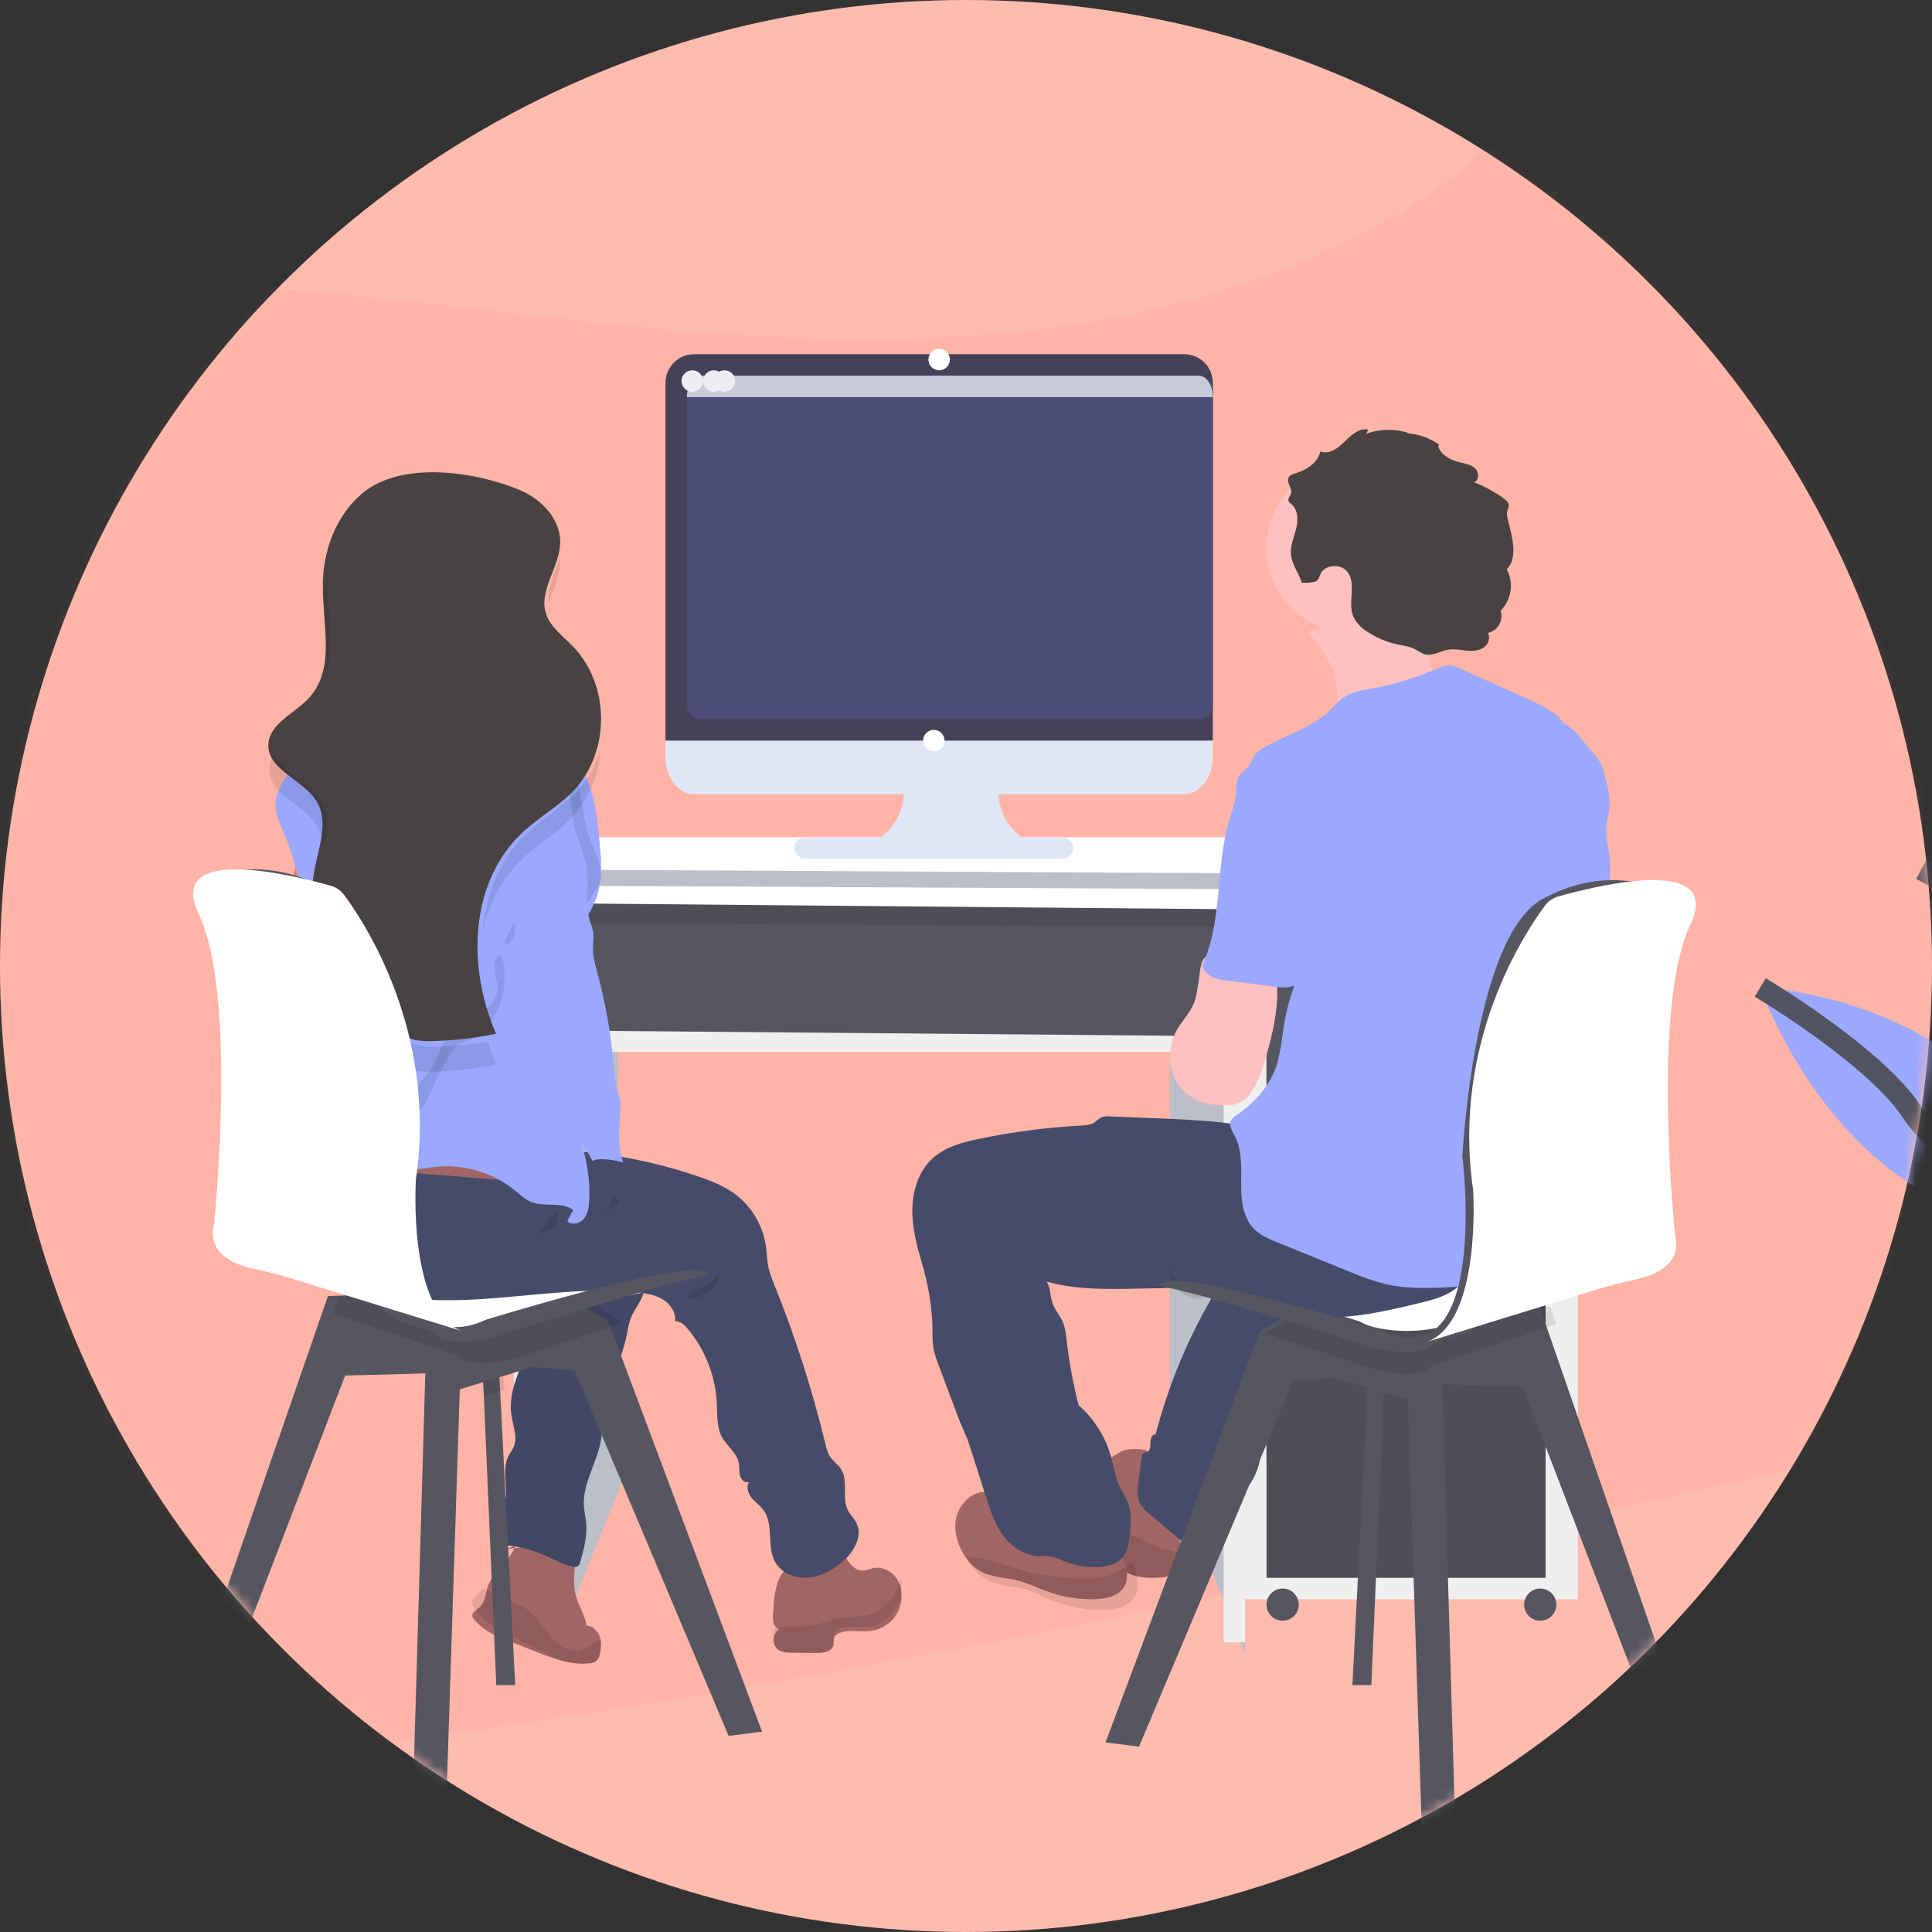 <?xml version="1.0" encoding="UTF-8"?>
<svg width="180px" height="180px" viewBox="0 0 180 180" version="1.1" xmlns="http://www.w3.org/2000/svg" xmlns:xlink="http://www.w3.org/1999/xlink">
    <rect x="0" y="0" width="180" height="180" fill="#333333" stroke="none"/>
    <!-- Generator: Sketch 50.2 (55047) - http://www.bohemiancoding.com/sketch -->
    <title>pc</title>
    <desc>Created with Sketch.</desc>
    <defs>
        <circle id="path-1" cx="90" cy="90" r="90"></circle>
        <linearGradient x1="-3.017%" y1="50.256%" x2="96.983%" y2="50.256%" id="linearGradient-3">
            <stop stop-color="#808080" stop-opacity="0.25" offset="0%"></stop>
            <stop stop-color="#808080" stop-opacity="0.12" offset="54%"></stop>
            <stop stop-color="#808080" stop-opacity="0.1" offset="100%"></stop>
        </linearGradient>
    </defs>
    <g id="Page-1" stroke="none" stroke-width="1" fill="none" fill-rule="evenodd">
        <g id="Artboard-5-Copy" transform="translate(-330, -195)">
            <g id="Group-2" transform="translate(330, 195)">
                <g id="pc">
                    <mask id="mask-2" fill="white">
                        <use xlink:href="#path-1"></use>
                    </mask>
                    <use id="Oval" fill="#FFBBAE" opacity="0.201" xlink:href="#path-1"></use>
                    <g id="undraw_pair_programming_njlp-(1)" mask="url(#mask-2)">
                        <g transform="translate(-33, -1)">
                            <path d="M134.984,30.915 C118.5,33.723 102.04,32.519 86.205,30.768 C70.37,29.017 54.575,26.731 38.084,27.42 C27.476,27.862 15.662,29.981 8.255,36.14 C1.125,42.063 0.014,50.056 0.001,57.272 C-0.018,62.699 0.449,68.315 4.264,72.639 C6.916,75.638 10.997,77.787 14.071,80.556 C24.767,90.172 21.515,105.313 14.496,118.187 C11.202,124.227 7.174,130.166 4.932,136.348 C2.689,142.53 2.391,149.154 6.405,154.195 C10.382,159.194 18.076,162.012 26.097,163.472 C42.389,166.438 60.54,164.596 78.103,162.1 C116.971,156.556 155.438,147.913 193.822,139.291 C208.024,136.099 222.288,132.893 235.97,128.292 C243.569,125.731 251.306,122.543 256.214,117.582 C262.45,111.295 262.607,102.696 256.597,97.558 C246.514,88.943 223.69,90.854 215.89,81.005 C211.599,75.582 213.467,68.218 216.883,61.712 C224.207,47.761 238.363,33.977 236.529,20.067 C235.263,10.521 225.607,2.62 212.664,0.562 C199.097,-1.594 181.673,2.495 173.862,12.102 C165.831,21.999 149.539,28.428 134.984,30.915 Z" id="Shape" stroke="none" fill="#FD7764" fill-rule="nonzero" opacity="0.1"></path>
                            <rect id="Rectangle-path" stroke="none" fill="#565661" fill-rule="nonzero" x="83" y="83" width="66" height="15"></rect>
                            <rect id="Rectangle-path" stroke="none" fill="#000000" fill-rule="nonzero" opacity="0.1" x="83" y="83" width="66" height="15"></rect>
                            <polygon id="Shape" stroke="none" fill="#BCBEC9" fill-rule="nonzero" points="90.526 98 91 138.925 84.503 155 84 98"></polygon>
                            <polygon id="Shape" stroke="none" fill="#565661" fill-rule="nonzero" points="84 87 148 87.361 148 98 84 98"></polygon>
                            <polygon id="Shape" stroke="none" fill="#BCBEC9" fill-rule="nonzero" points="142 98 149 98.786 149 155 142 137.806"></polygon>
                            <rect id="Rectangle-path" stroke="none" fill="#EFEFF0" fill-rule="nonzero" x="149" y="84" width="31" height="66"></rect>
                            <rect id="Rectangle-path" stroke="none" fill="#565661" fill-rule="nonzero" x="151" y="87" width="26" height="50"></rect>
                            <rect id="Rectangle-path" stroke="none" fill="#000000" fill-rule="nonzero" opacity="0.1" x="151" y="87" width="26" height="50"></rect>
                            <rect id="Rectangle-path" stroke="none" fill="#565661" fill-rule="nonzero" x="151" y="88" width="26" height="10"></rect>
                            <rect id="Rectangle-path" stroke="none" fill="#565661" fill-rule="nonzero" x="151" y="98" width="26" height="24"></rect>
                            <rect id="Rectangle-path" stroke="none" fill="#565661" fill-rule="nonzero" x="151" y="124" width="26" height="24"></rect>
                            <rect id="Rectangle-path" stroke="none" fill="#000000" fill-rule="nonzero" opacity="0.1" x="151" y="124" width="26" height="24"></rect>
                            <circle id="Oval" stroke="none" fill="#565661" fill-rule="nonzero" cx="152.5" cy="150.5" r="1.5"></circle>
                            <circle id="Oval" stroke="none" fill="#565661" fill-rule="nonzero" cx="176.5" cy="150.5" r="1.5"></circle>
                            <polygon id="Shape" stroke="none" fill="#EFEFF0" fill-rule="nonzero" points="81.327 154 83 154 82.54 84 80 84"></polygon>
                            <polygon id="Shape" stroke="none" fill="#EFEFF0" fill-rule="nonzero" points="147 84 147 154 149 154 149 84.559"></polygon>
                            <polygon id="Shape" stroke="none" fill="#EFEFF0" fill-rule="nonzero" points="84 97 84 99 148 99 148 97.546"></polygon>
                            <polygon id="Shape" stroke="none" fill="#FFFFFF" fill-rule="nonzero" points="88.179 79 168.349 79 180 83.43 180 86 80 85.115 80 82.5"></polygon>
                            <polygon id="Shape" stroke="none" fill="#BCBEC9" fill-rule="nonzero" points="80 82 180 82.532 180 84 80 83.494"></polygon>
                            <path d="M89.948,110 L89.086,109.846 C89.086,109.8 89.086,109.759 89.086,109.718 C89.06,109.477 89.03,109.241 89,109 C89.353,109.333 89.69,109.667 90,110 L89.948,110 Z" id="Shape" stroke="none" fill="url(#linearGradient-3)" fill-rule="nonzero"></path>
                            <path d="M80.08,145.377 C80.361,145.314 80.646,145.263 80.932,145.226 C82.892,144.958 84.892,145.24 86.688,146.037 C86.507,147.315 86.327,148.637 86.712,149.873 C86.98,150.742 87.519,151.528 87.633,152.434 C88.222,152.531 88.704,152.938 88.877,153.485 C88.96,153.723 89.001,153.972 89,154.222 C88.998,154.532 88.957,154.84 88.879,155.141 C88.824,155.64 88.364,156.007 87.841,155.968 C86.167,156.15 84.526,155.519 82.969,154.901 L79.941,153.696 C79.587,153.556 79.23,153.413 78.891,153.239 C78.247,152.906 77.675,152.459 77.206,151.921 C77.107,151.825 77.037,151.705 77.005,151.573 C76.949,151.209 77.394,150.992 77.677,150.746 C77.76,150.671 77.833,150.586 77.894,150.493 C78.229,150.009 78.261,149.341 78.462,148.77 C78.938,147.415 80.409,146.541 80.928,145.219 C80.956,145.147 80.982,145.074 81.003,145" id="Shape" stroke="none" fill="#A26565" fill-rule="nonzero"></path>
                            <path d="M89,153.74 C88.998,154.133 88.957,154.525 88.879,154.907 C88.824,155.542 88.364,156.009 87.841,155.96 C86.167,156.191 84.526,155.389 82.969,154.602 L79.941,153.072 C79.587,152.893 79.23,152.711 78.891,152.49 C78.247,152.067 77.675,151.498 77.206,150.815 C77.107,150.693 77.037,150.54 77.005,150.373 C76.949,149.91 77.394,149.634 77.677,149.321 C77.76,149.226 77.833,149.118 77.894,149 C78.728,149.218 79.764,149.857 80.402,150.105 C81.041,150.316 81.655,150.628 82.227,151.033 C83.023,151.654 83.596,152.611 84.271,153.4 C84.945,154.189 85.817,154.907 86.758,154.81 C87.255,154.719 87.734,154.517 88.172,154.216 L89,153.74 Z" id="Shape" stroke="none" fill="#000000" fill-rule="nonzero" opacity="0.1"></path>
                            <path d="M84.773,121.253 C84.886,121.681 84.742,122.139 84.412,122.403 C84.133,122.589 83.774,122.564 83.498,122.767 C83.156,123.026 83.107,123.542 83.048,123.988 C82.835,125.522 82.132,126.913 81.531,128.323 C80.93,129.732 80.422,131.271 80.643,132.803 C80.794,133.842 81.265,134.951 80.824,135.887 C80.715,136.117 80.554,136.321 80.431,136.544 C79.825,137.639 80.169,139.026 80.146,140.3 C80.155,140.441 80.126,140.582 80.063,140.707 C79.97,140.824 79.856,140.92 79.727,140.987 C79.29,141.335 79.024,141.879 79.003,142.466 C78.985,143.045 79.05,143.624 79.194,144.182 C79.218,144.407 79.309,144.617 79.455,144.78 C79.625,144.901 79.824,144.962 80.027,144.954 C81.362,145.071 82.671,145.416 83.906,145.975 C84.711,146.339 85.493,146.794 86.349,146.969 C86.516,147.025 86.698,147.004 86.85,146.911 C86.958,146.806 87.032,146.667 87.063,146.514 C87.392,145.341 87.726,144.131 87.613,142.912 C87.564,142.388 87.435,141.875 87.401,141.351 C87.252,139.281 88.546,137.414 88.956,135.371 C89.141,134.451 89.141,133.499 89.272,132.57 C89.629,130.025 90.925,127.741 91.424,125.223 C91.494,124.753 91.602,124.291 91.747,123.843 C92.119,122.868 92.979,122.077 92.998,121.021 C93.01,120.789 92.954,120.559 92.837,120.363 C92.637,120.125 92.371,119.964 92.079,119.903 C90.924,119.56 89.75,119.303 88.563,119.135 C88.019,119.02 87.463,118.978 86.91,119.011 C86.191,119.103 85.5,119.367 84.888,119.784 C84.067,120.331 84.594,120.462 84.773,121.253 Z" id="Shape" stroke="none" fill="#454B69" fill-rule="nonzero"></path>
                            <path d="M84.773,121.253 C84.886,121.681 84.742,122.139 84.412,122.403 C84.133,122.589 83.774,122.564 83.498,122.767 C83.156,123.026 83.107,123.542 83.048,123.988 C82.835,125.522 82.132,126.913 81.531,128.323 C80.93,129.732 80.422,131.271 80.643,132.803 C80.794,133.842 81.265,134.951 80.824,135.887 C80.715,136.117 80.554,136.321 80.431,136.544 C79.825,137.639 80.169,139.026 80.146,140.3 C80.155,140.441 80.126,140.582 80.063,140.707 C79.97,140.824 79.856,140.92 79.727,140.987 C79.29,141.335 79.024,141.879 79.003,142.466 C78.985,143.045 79.05,143.624 79.194,144.182 C79.218,144.407 79.309,144.617 79.455,144.78 C79.625,144.901 79.824,144.962 80.027,144.954 C81.362,145.071 82.671,145.416 83.906,145.975 C84.711,146.339 85.493,146.794 86.349,146.969 C86.516,147.025 86.698,147.004 86.85,146.911 C86.958,146.806 87.032,146.667 87.063,146.514 C87.392,145.341 87.726,144.131 87.613,142.912 C87.564,142.388 87.435,141.875 87.401,141.351 C87.252,139.281 88.546,137.414 88.956,135.371 C89.141,134.451 89.141,133.499 89.272,132.57 C89.629,130.025 90.925,127.741 91.424,125.223 C91.494,124.753 91.602,124.291 91.747,123.843 C92.119,122.868 92.979,122.077 92.998,121.021 C93.01,120.789 92.954,120.559 92.837,120.363 C92.637,120.125 92.371,119.964 92.079,119.903 C90.924,119.56 89.75,119.303 88.563,119.135 C88.019,119.02 87.463,118.978 86.91,119.011 C86.191,119.103 85.5,119.367 84.888,119.784 C84.067,120.331 84.594,120.462 84.773,121.253 Z" id="Shape" stroke="none" fill="#000000" fill-rule="nonzero" opacity="0.05"></path>
                            <polygon id="Shape" stroke="none" fill="#565661" fill-rule="nonzero" points="81 158 79.235 158 78.081 131.126 78 129.598 79.5 129 79.601 130.625"></polygon>
                            <polygon id="Shape" stroke="none" fill="#000000" fill-rule="nonzero" opacity="0.1" points="80 130.528 78.101 131 78 129.562 79.873 129"></polygon>
                            <polygon id="Shape" stroke="none" fill="#565661" fill-rule="nonzero" points="104 162.334 100.882 162.728 86.516 128.661 82.642 128.364 75.838 130.439 74.515 171 71.397 171 72.625 128.957 65.158 129.156 51.835 163.814 49 163.814 63.013 123.309 63.554 121.748 84.437 121 89.643 124.05 89.71 124.226"></polygon>
                            <path d="M91,124.287 C86.461,125.727 81.75,127.298 81.75,127.298 C81.75,127.298 77.453,128.877 75.633,127.298 C75.403,127.11 75.147,126.961 74.873,126.857 C75.109,127.035 75.364,127.183 75.633,127.298 L64,123.35 L64.545,121.762 L85.668,121 L90.933,124.108 L91,124.287 Z" id="Shape" stroke="none" fill="#000000" fill-rule="nonzero" opacity="0.1"></path>
                            <path d="M68.003,116.807 L76.973,115 C76.973,115 98.406,118.613 100,120.058 C100,120.058 82.855,123.218 80.961,124.294 C79.067,125.37 67.802,126.561 68.003,116.807 Z" id="Shape" stroke="none" fill="#FFFFFF" fill-rule="nonzero"></path>
                            <path d="M66.521,95.654 C65.788,97.886 63.787,99.898 61.352,99.994 C61.175,100.014 60.995,99.983 60.837,99.905 C60.531,99.722 60.524,99.292 60.649,98.966 C60.773,98.64 60.991,98.346 61.025,98.004 C61.032,97.934 61.027,97.863 61.01,97.795 C60.947,97.515 60.71,97.267 60.431,97.325 C60.824,97.023 60.914,96.484 60.639,96.079 C60.528,95.959 60.429,95.83 60.341,95.694 C60.138,95.295 60.453,94.847 60.585,94.419 C60.856,93.481 60.167,92.542 60.111,91.563 C60.062,90.687 60.524,89.864 60.639,88.995 C60.822,87.587 60.094,86.237 60.009,84.831 C59.95,83.85 60.202,82.878 60.482,81.932 C60.727,81.087 61.003,80.233 61.02,79.35 C61.02,78.71 60.905,78.076 60.873,77.437 C60.823,76.854 60.933,76.268 61.193,75.738 C61.362,75.427 61.65,75.19 61.997,75.078 C62.798,74.82 63.323,75.222 63.44,75.952 C63.636,77.193 63.524,78.461 63.78,79.707 C64.017,80.873 64.376,82.012 64.852,83.108 C65.285,84.099 65.81,85.056 66.142,86.082 C66.392,86.928 66.571,87.791 66.677,88.664 C67.004,91.009 67.261,93.422 66.521,95.654 Z" id="Shape" stroke="none" fill="#FD7764" fill-rule="nonzero"></path>
                            <path d="M116.524,151.407 C115.972,152.266 115.114,152.824 114.167,152.941 C113.231,153.069 112.258,152.81 111.35,153.093 C111.064,153.145 110.821,153.351 110.703,153.643 C110.681,153.836 110.667,154.031 110.662,154.226 C110.556,154.862 109.799,155.005 109.211,155 L106.782,154.983 C106.278,154.983 105.719,154.952 105.357,154.567 C105,154.131 104.991,153.472 105.335,153.024 C105.41,152.925 105.503,152.844 105.607,152.786 C105.298,152.673 105.072,152.377 105.025,152.022 C104.98,151.672 104.996,151.316 105.07,150.972 C105.07,149.977 105.286,148.31 105.92,147.532 C106.698,146.563 108.048,145.311 109.224,145.051 C110.028,144.881 110.859,145.141 111.462,145.753 C112.019,146.325 112.424,147.22 113.188,147.32 C113.604,147.377 114.005,147.16 114.417,147.082 C115.376,146.946 116.309,147.49 116.748,148.441 C116.853,148.677 116.925,148.928 116.964,149.186 C117.078,149.962 116.92,150.756 116.524,151.407 Z" id="Shape" stroke="none" fill="#A26565" fill-rule="nonzero"></path>
                            <path d="M116.529,150.673 C115.973,151.707 115.109,152.379 114.154,152.519 C113.21,152.674 112.23,152.362 111.315,152.703 C111.028,152.765 110.783,153.014 110.663,153.365 C110.641,153.598 110.627,153.833 110.622,154.068 C110.516,154.834 109.753,155.006 109.159,155 L106.712,154.98 C106.204,154.98 105.641,154.943 105.276,154.478 C104.917,153.953 104.907,153.159 105.254,152.62 C106.667,152.542 108.055,152.62 109.464,152.235 C110.035,152.083 110.598,151.883 111.176,151.777 C112.428,151.542 113.76,151.742 114.91,151.043 C115.868,150.469 116.555,149.302 116.962,148 C117.079,148.931 116.925,149.886 116.529,150.673 Z" id="Shape" stroke="none" fill="#000000" fill-rule="nonzero" opacity="0.1"></path>
                            <path d="M111.285,146.674 C110.373,147.383 109.303,147.936 108.154,147.995 C107.005,148.055 105.785,147.538 105.222,146.536 C104.399,145.066 105.128,143.022 104.12,141.672 C103.806,141.249 103.352,140.95 103.019,140.54 C102.686,140.131 102.495,139.516 102.791,139.081 C102.433,139.219 102.055,138.871 101.95,138.5 C101.845,138.13 101.911,137.732 101.847,137.357 C101.681,136.362 100.707,135.724 100.24,134.842 C99.772,133.959 99.836,132.813 99.784,131.768 C99.667,129.222 98.722,126.784 97.093,124.828 C96.783,124.457 96.386,124.08 95.903,124.098 C95.987,123.261 95.431,122.461 94.71,122.04 C93.99,121.619 93.132,121.477 92.298,121.395 C83.877,120.563 75.103,123.702 67.063,121.061 C64.827,120.327 62.67,119.099 61.302,117.173 C60.225,115.693 59.79,113.839 60.095,112.033 L60.095,112.001 C60.412,110.377 61.267,109.977 62.683,109.236 C64.318,108.369 66.026,107.651 67.789,107.089 C71.209,106.016 74.891,105.63 78.421,106.416 C80.069,106.787 81.659,107.4 83.309,107.759 C83.959,107.9 84.614,108.001 85.273,108.086 C86.296,108.214 87.325,108.298 88.355,108.417 C91.651,108.798 94.896,109.53 98.037,110.601 C99.207,110.999 100.376,111.454 101.382,112.174 C102.989,113.345 104.06,115.113 104.355,117.082 C104.451,117.754 104.453,118.454 104.599,119.106 C104.737,119.654 104.921,120.189 105.146,120.707 C107.095,125.538 108.687,130.506 109.91,135.571 C109.979,135.947 110.108,136.31 110.29,136.646 C110.582,137.119 111.084,137.437 111.378,137.91 C112.062,139.026 111.403,140.584 112.01,141.745 C112.219,142.148 112.568,142.466 112.778,142.868 C113.462,144.188 112.452,145.766 111.285,146.674 Z" id="Shape" stroke="none" fill="#454B69" fill-rule="nonzero"></path>
                            <path d="M99.011,120.608 C99.295,120.411 99.541,120.174 99.737,119.907 C99.935,119.638 100.013,119.316 99.957,119 C100.116,119.81 99.827,120.637 99.179,121.23 C98.677,121.681 97.734,122.123 97,121.969 C97.104,121.453 98.545,120.955 99.011,120.608 Z" id="Shape" stroke="none" fill="#000000" fill-rule="nonzero" opacity="0.1"></path>
                            <path d="M85.976,109.493 C85.833,110.073 85.442,110.532 84.936,110.713 C84.437,110.886 83.914,110.956 83.392,110.918 L82.924,110.918 C76.777,110.763 70.565,109.214 64.561,110.692 C63.837,110.861 63.127,111.099 62.439,111.402 C61.561,111.796 60.739,112.334 60,113 L60,112.963 C60.326,111.072 61.204,110.606 62.659,109.744 C64.337,108.743 66.089,107.914 67.897,107.267 C71.41,106.019 75.194,105.569 78.82,106.485 C80.513,106.916 82.146,107.63 83.842,108.048 C84.51,108.213 85.182,108.33 85.859,108.428 C85.99,108.762 86.031,109.133 85.976,109.493 Z" id="Shape" stroke="none" fill="#000000" fill-rule="nonzero" opacity="0.1"></path>
                            <path d="M84.981,109.729 C84.836,110.255 84.44,110.672 83.928,110.836 C83.422,110.994 82.893,111.056 82.365,111.02 L81.891,111.02 C75.67,110.88 69.382,109.476 63.306,110.815 C62.574,110.968 61.855,111.183 61.158,111.456 C60.227,111.834 59.36,112.354 58.585,113 C58.403,112.492 58.222,111.983 58.042,111.473 C57.824,110.865 58.516,110.73 58.649,110.185 C58.737,109.816 58.587,109.396 58.512,109.003 C58.492,108.907 58.479,108.809 58.474,108.711 C58.431,107.84 58.737,107.339 59.439,106.868 C61.52,105.469 64.06,104.509 66.435,103.788 C67.698,103.381 69.003,103.124 70.324,103.021 C72.192,102.91 74.058,103.262 75.876,103.708 C78.112,104.27 80.324,105.013 82.306,106.202 C83.278,106.779 84.227,107.503 84.751,108.53 C84.96,108.891 85.041,109.314 84.981,109.729 Z" id="Shape" stroke="none" fill="#A26565" fill-rule="nonzero"></path>
                            <path d="M66.479,95.651 C65.681,97.885 63.501,99.898 60.849,99.994 C60.656,100.014 60.46,99.983 60.287,99.905 C59.955,99.722 59.947,99.292 60.083,98.965 C60.218,98.639 60.455,98.345 60.492,98.002 C60.5,97.932 60.495,97.862 60.476,97.793 C61.884,96.041 63.249,94.27 63.789,92.196 C63.898,91.839 63.932,91.467 63.887,91.099 C63.815,90.677 63.573,90.294 63.44,89.885 C63.206,89.162 63.315,88.396 63.382,87.647 C63.659,84.347 63.035,81.038 61.562,77.996 C61.203,77.263 60.793,76.521 60.668,75.739 C60.852,75.427 61.166,75.19 61.543,75.079 C62.416,74.82 62.988,75.222 63.116,75.952 C63.329,77.195 63.206,78.463 63.486,79.71 C63.744,80.877 64.135,82.017 64.654,83.114 C65.124,84.105 65.697,85.063 66.058,86.089 C66.331,86.936 66.526,87.8 66.641,88.673 C67.006,91.003 67.285,93.418 66.479,95.651 Z" id="Shape" stroke="none" fill="#000000" fill-rule="nonzero" opacity="0.1"></path>
                            <path d="M85.981,109.706 C85.839,110.23 85.451,110.644 84.949,110.808 C84.454,110.964 83.934,111.026 83.417,110.99 L82.953,110.99 C80.967,109.628 78.581,109.033 76.213,109.31 C75.455,109.403 74.697,109.586 73.939,109.514 C72.408,109.37 71.167,108.232 69.802,107.505 C66.627,105.885 62.817,106.419 60.173,108.854 L60.041,108.974 C60.022,108.878 60.01,108.781 60.004,108.683 C59.962,107.817 60.262,107.317 60.95,106.849 C62.99,105.457 65.48,104.502 67.808,103.784 C69.046,103.38 70.325,103.123 71.62,103.021 C73.451,102.91 75.281,103.261 77.063,103.705 C79.255,104.264 81.423,105.003 83.366,106.187 C84.312,106.77 85.242,107.49 85.756,108.513 C85.961,108.872 86.04,109.293 85.981,109.706 Z" id="Shape" stroke="none" fill="#000000" fill-rule="nonzero" opacity="0.1"></path>
                            <path d="M88.535,84.733 L88.502,84.818 C87.977,86.181 87.012,87.334 86.394,88.663 C85.613,90.346 85.421,92.233 85.248,94.083 C85.098,95.667 84.95,97.261 85.07,98.85 C85.37,102.766 87.279,106.479 87.79,110.319 C87.916,111.206 87.948,112.104 87.886,112.998 C87.844,113.563 87.741,114.171 87.366,114.589 C86.991,115.007 86.262,115.171 85.859,114.77 C86.04,114.425 86.223,114.082 86.405,113.737 C85.335,112.904 83.723,113.502 82.471,112.981 C81.921,112.746 81.48,112.324 81.019,111.946 C78.891,110.212 76.155,109.412 73.43,109.725 C72.666,109.819 71.902,109.998 71.139,109.927 C69.594,109.784 68.343,108.674 66.968,107.963 C63.767,106.379 59.927,106.9 57.261,109.279 C56.933,109.585 56.493,109.941 56.09,109.749 C55.934,109.653 55.808,109.516 55.726,109.352 C54.192,106.726 55.321,103.338 56.961,100.78 C58.601,98.221 60.773,95.862 61.448,92.897 C61.545,92.541 61.575,92.169 61.535,91.801 C61.471,91.379 61.258,90.996 61.141,90.587 C60.935,89.864 61.031,89.099 61.089,88.35 C61.335,85.053 60.787,81.744 59.492,78.703 C59.117,77.827 58.672,76.94 58.672,75.989 C58.672,74.492 59.742,73.25 60.628,72.046 C61.647,70.661 62.502,69.128 63.793,67.99 C65.016,66.907 66.788,66.245 68.301,66.795 C70.873,66.169 73.52,65.911 76.164,66.027 C77.078,66.069 78.022,66.166 78.823,66.609 C79.681,67.079 80.297,67.914 81.141,68.414 C81.757,68.783 82.467,68.957 83.137,69.215 C84.987,69.939 86.515,71.307 87.439,73.069 C88.376,74.888 88.61,76.98 88.816,79.017 C89.013,80.935 89.201,82.928 88.535,84.733 Z" id="Shape" stroke="none" fill="#9AA8FF" fill-rule="nonzero"></path>
                            <path d="M85.377,96.725 C85.693,100.574 87.703,104.225 88.24,108 C87.165,107.149 85.668,106.292 85.468,105.302 C85.246,104.232 84.536,102.829 84.418,101.746 C84.299,100.664 85.111,99.342 84.26,98.599 C83.846,98.237 84.948,98.338 84.544,97.967 C83.634,97.138 83.409,95.862 83.352,94.678 C83.256,92.583 83.54,90.465 83.128,88.404 C82.881,87.133 82.366,85.921 81.954,84.686 C81.476,83.249 81.13,81.777 80.785,80.302 C80.445,78.991 80.198,77.661 80.045,76.319 C79.939,75.165 79.988,73.942 80.538,72.89 C81.088,71.838 82.201,70.984 83.449,71 C87.621,71.051 86.901,76.345 87.819,78.791 C88.186,79.764 88.682,80.706 88.882,81.721 C88.954,82.119 88.994,82.522 89,82.926 C88.448,84.267 87.431,85.4 86.78,86.706 C85.959,88.36 85.757,90.215 85.574,92.034 C85.407,93.596 85.251,95.163 85.377,96.725 Z" id="Shape" stroke="none" fill="#000000" fill-rule="nonzero" opacity="0.1"></path>
                            <path d="M86.704,78.727 C87.019,79.691 87.445,80.622 87.616,81.627 C87.902,83.309 87.46,85.097 87.94,86.726 C88.065,87.074 88.17,87.43 88.254,87.793 C88.336,88.311 88.241,88.84 88.241,89.368 C88.241,90.217 88.489,91.039 88.709,91.854 C89.454,94.623 89.947,97.464 90.181,100.337 C90.216,101.108 90.329,101.874 90.518,102.619 C90.607,102.872 90.683,103.13 90.746,103.391 C90.803,103.74 90.817,104.095 90.787,104.448 C90.729,105.566 90.613,106.69 90.729,107.804 C90.846,108.918 91.223,110.048 92,110.794 C91.305,110.956 90.571,111.118 89.893,110.879 C88.94,110.543 88.368,109.509 87.883,108.568 C87.269,107.368 84.935,106.286 84.694,104.936 C84.505,103.879 83.895,102.492 83.794,101.419 C83.692,100.346 84.387,99.042 83.656,98.307 C83.303,97.949 84.249,98.047 83.9,97.682 C83.12,96.862 82.928,95.6 82.879,94.426 C82.796,92.356 83.038,90.26 82.686,88.222 C82.474,86.964 82.032,85.765 81.678,84.542 C81.267,83.122 80.971,81.665 80.674,80.204 C80.382,78.908 80.17,77.591 80.039,76.264 C79.948,75.123 79.988,73.911 80.463,72.87 C80.937,71.829 81.892,70.986 82.962,71 C86.53,71.069 85.916,76.308 86.704,78.727 Z" id="Shape" stroke="none" fill="#9AA8FF" fill-rule="nonzero"></path>
                            <path d="M77.893,79.24 C78.185,79.581 78.559,79.955 79,79.888 C78.93,79.998 78.785,80.033 78.674,79.966 C78.568,79.896 78.483,79.798 78.428,79.684 L77.798,78.621 C77.715,78.483 77.143,77.679 77.003,78.143 C76.947,78.34 77.751,79.074 77.893,79.24 Z" id="Shape" stroke="none" fill="#000000" fill-rule="nonzero" opacity="0.1"></path>
                            <path d="M78,84 C77.974,83.626 77.76,83.273 77.401,83.009 C77.078,82.793 76.702,82.625 76.292,82.516 C75.285,82.21 74.093,81.965 73,82.004 C73.397,82.432 74.673,82.688 75.312,82.93 C76.218,83.275 77.114,83.631 78,84 Z" id="Shape" stroke="none" fill="#000000" fill-rule="nonzero" opacity="0.1"></path>
                            <path d="M79.35,93.285 C79.187,94.414 78.195,95.27 77.19,95.932 C76.186,96.594 75.059,97.164 74.402,98.121 C73.948,98.783 73.744,99.551 73.358,100.242 C72.932,101.003 72.294,101.643 71.785,102.358 C71.276,103.073 70.878,103.927 71.034,104.774 C71.039,104.853 71.078,104.927 71.143,104.977 C71.243,105.016 71.356,105.005 71.444,104.946 C72.477,104.443 72.884,103.294 73.318,102.298 C73.773,101.294 74.285,100.313 74.853,99.359 C75.108,98.918 75.39,98.437 75.866,98.192 C76.192,98.065 76.526,97.957 76.866,97.868 C77.348,97.662 77.771,97.352 78.1,96.965 C79.393,95.528 80.068,93.695 79.995,91.822 C79.98,91.427 79.957,89.525 79.32,90.112 C78.682,90.698 79.459,92.517 79.35,93.285 Z" id="Shape" stroke="none" fill="#000000" fill-rule="nonzero" opacity="0.1"></path>
                            <path d="M81.455,46.667 C83.499,47.531 85.257,49.43 85.193,51.583 C85.139,53.844 83.185,55.973 83.858,58.14 C84.247,59.397 85.421,60.24 86.351,61.195 C89.89,64.823 89.883,71.157 86.332,74.779 C84.972,76.16 83.225,77.143 81.787,78.462 C76.718,83.09 76.501,91.095 79.216,97.309 C77.136,97.745 75.016,97.976 72.889,98 C71.893,98 70.674,97.837 70.312,96.936 C69.98,96.105 70.55,94.982 69.894,94.367 C69.585,94.079 69.122,94.04 68.706,93.973 C66.029,93.554 63.833,91.484 62.83,89.046 C61.827,86.608 61.879,83.864 62.455,81.299 C62.863,79.446 63.503,77.406 62.554,75.748 C61.366,73.662 57.948,72.783 58.001,70.397 C58.043,68.443 60.423,67.492 61.773,66.039 C64.263,63.364 63.077,59.213 63.073,55.607 C63.073,52.435 64.218,49.161 66.657,47.047 C70.284,43.877 77.269,44.906 81.455,46.667 Z" id="Shape" stroke="none" fill="#494242" fill-rule="nonzero"></path>
                            <g id="Group" opacity="0.1" stroke="none" stroke-width="1" fill="none" fill-rule="evenodd" transform="translate(58, 53)">
                                <path d="M5.007,22.788 C3.968,20.925 1.24,20.002 0.606,18.169 C0.289,18.597 0.11,19.111 0.095,19.642 C0.043,22.08 3.441,22.979 4.629,25.113 C5.019,25.868 5.183,26.719 5.102,27.565 C5.476,25.927 5.805,24.219 5.007,22.788 Z" id="Shape" fill="#000000" fill-rule="nonzero"></path>
                                <path d="M26.102,4.193 C26.527,2.958 27.145,1.711 27.176,0.428 C27.18,0.289 27.176,0.15 27.164,0.012 C26.688,1.428 25.96,2.802 26.102,4.193 Z" id="Shape" fill="#000000" fill-rule="nonzero"></path>
                                <path d="M5.414,10.774 C6.228,8.216 5.526,5.045 5.523,2.207 C5.523,1.864 5.537,1.518 5.563,1.174 C5.283,2.271 5.142,3.398 5.142,4.529 C5.147,6.555 5.504,8.753 5.414,10.774 Z" id="Shape" fill="#000000" fill-rule="nonzero"></path>
                                <path d="M28.688,21.807 C27.334,23.219 25.595,24.224 24.163,25.572 C21.608,27.965 20.294,31.242 19.965,34.718 C20.576,32.129 21.809,29.746 23.785,27.894 C25.205,26.553 26.956,25.553 28.309,24.129 C29.919,22.385 30.854,20.128 30.948,17.762 C30.539,19.274 29.763,20.663 28.688,21.807 Z" id="Shape" fill="#000000" fill-rule="nonzero"></path>
                                <path d="M15.304,45.532 C14.312,45.532 13.098,45.362 12.738,44.442 C12.407,43.595 12.975,42.447 12.322,41.816 C12.014,41.522 11.55,41.482 11.139,41.414 C8.476,40.988 6.29,38.871 5.291,36.381 C4.555,34.541 4.397,32.534 4.581,30.553 C4.562,30.631 4.546,30.708 4.529,30.788 C3.966,33.409 3.907,36.216 4.903,38.708 C5.899,41.2 8.088,43.315 10.751,43.741 C11.172,43.809 11.636,43.852 11.934,44.144 C12.594,44.774 12.019,45.922 12.35,46.769 C12.71,47.689 13.924,47.871 14.915,47.859 C17.034,47.835 19.144,47.598 21.215,47.153 C20.923,46.467 20.668,45.765 20.451,45.052 C18.751,45.352 17.03,45.513 15.304,45.532 Z" id="Shape" fill="#000000" fill-rule="nonzero"></path>
                            </g>
                            <path d="M80.007,88.916 C80.61,89.425 81.264,87.484 80.891,87 C80.79,87.126 79.914,88.844 80.007,88.916 Z" id="Shape" stroke="none" fill="#000000" fill-rule="nonzero" opacity="0.1"></path>
                            <path d="M83,116 C83.612,115.823 84.261,115.646 84.66,115.221 C84.99,114.88 85.261,113.524 84.564,114.174 C83.971,114.731 83.691,115.466 83,116 Z" id="Shape" stroke="none" fill="#000000" fill-rule="nonzero" opacity="0.1"></path>
                            <path d="M89.975,112.838 C89.884,113.239 89.716,113.654 89.283,113.943 C89.202,113.997 89.023,114.031 89,113.958 C89.484,113.79 89.933,113.582 90.338,113.34 C91.215,112.772 91.334,111.372 89.998,111 C89.986,111.614 90.118,112.213 89.975,112.838 Z" id="Shape" stroke="none" fill="#000000" fill-rule="nonzero" opacity="0.1"></path>
                            <path d="M98,111.692 C98,111.692 91.141,108.715 88.662,109.022 C86.182,109.329 91.47,113.646 91.47,113.646 L94.631,116 C94.631,116 96.564,115.199 96.693,115.138 C96.821,115.076 98,111.692 98,111.692 Z" id="Shape" stroke="none" fill="#454B69" fill-rule="nonzero"></path>
                            <path d="M52,83.066 C52,83.066 56.86,80.263 63.274,83.747 C69.688,87.23 70.757,107.727 70.757,107.727 C70.757,107.727 68.134,128.611 78.25,123.964 C78.25,123.964 96.713,118.261 98.562,119.517 C98.562,119.517 100.313,119.517 96.814,120.29 C93.315,121.064 79.798,125.325 79.798,125.325 C79.798,125.325 75.428,126.844 73.577,125.325 C71.726,123.805 66.481,125.52 65.8,115.075 C65.349,108.493 64.538,101.94 63.37,95.446 L61.567,90.128 L52,83.066 Z" id="Shape" stroke="none" fill="#565661" fill-rule="nonzero"></path>
                            <path d="M52.943,115.025 C52.943,115.025 55.168,93.816 51.52,86.165 C48.345,79.496 60.62,82.615 63.823,83.523 C64.318,83.665 64.751,83.961 65.052,84.364 C66.949,86.919 73.758,97.16 71.751,110.862 C71.751,110.862 70.942,123.065 76,125 L60.416,120.194 C59.152,119.803 57.868,119.479 56.573,119.197 C54.922,118.838 52.231,117.818 52.943,115.025 Z" id="Shape" stroke="none" fill="#FFFFFF" fill-rule="nonzero"></path>
                            <polygon id="Shape" stroke="none" fill="#565661" fill-rule="nonzero" points="159 158 160.765 158 161.921 131.126 162 129.598 160.5 129 160.401 130.625"></polygon>
                            <polygon id="Shape" stroke="none" fill="#000000" fill-rule="nonzero" opacity="0.1" points="162 130.528 163.902 131 164 129.562 162.124 129"></polygon>
                            <path d="M142.95,145.873 C142.903,146.208 142.814,146.536 142.683,146.849 C142.549,147.258 142.26,147.605 141.873,147.82 C141.613,147.923 141.334,147.976 141.053,147.976 C140.006,148.035 138.9,148.021 138,147.509 C137.617,147.272 137.266,146.991 136.954,146.672 C134.932,144.746 133.094,142.65 131.463,140.41 C131.189,140.033 130.907,139.587 131.029,139.132 C133.143,138.569 135.151,137.689 136.976,136.522 C137.228,136.337 137.511,136.193 137.812,136.096 C138.327,135.99 138.858,135.972 139.38,136.041 C139.884,136.12 139.907,136.134 140.1,136.68 C140.42,137.602 140.366,138.597 140.726,139.519 C140.955,140.029 141.233,140.517 141.557,140.976 C142.486,142.465 143.199,144.223 142.95,145.873 Z" id="Shape" stroke="none" fill="#A26565" fill-rule="nonzero"></path>
                            <path d="M143,145.766 C142.953,146.118 142.863,146.462 142.732,146.791 C142.597,147.221 142.307,147.585 141.918,147.811 C141.657,147.919 141.377,147.975 141.095,147.975 C140.044,148.037 138.933,148.022 138.03,147.485 C137.645,147.236 137.292,146.94 136.979,146.605 C134.949,144.582 133.103,142.381 131.464,140.027 C131.19,139.631 130.907,139.163 131.029,138.685 C131.722,138.492 132.404,138.264 133.073,138 L133.106,138.025 C133.791,138.515 134.289,139.217 134.773,139.906 L136.334,142.11 C136.613,142.543 136.941,142.941 137.314,143.296 C137.775,143.668 138.285,143.975 138.828,144.209 C139.562,144.565 140.296,144.92 141.059,145.207 C141.552,145.406 142.387,145.484 143,145.766 Z" id="Shape" stroke="none" fill="#000000" fill-rule="nonzero" opacity="0.1"></path>
                            <path d="M146.002,121.582 C145.848,121.979 145.66,122.361 145.442,122.722 C143.359,126.455 141.752,130.467 140.663,134.653 C140.354,134.579 140.179,135.029 140.181,135.371 C140.184,135.713 140.181,136.143 139.886,136.268 C139.798,136.304 139.7,136.304 139.614,136.344 C139.426,136.435 139.372,136.691 139.345,136.911 L139.081,138.982 C138.989,139.699 138.908,140.477 139.238,141.11 C139.465,141.487 139.76,141.812 140.105,142.067 L144.48,145.75 C144.66,145.9 144.881,146.061 145.097,145.977 C145.587,145.786 145.153,144.848 145.545,144.468 C145.805,144.207 146.217,144.403 146.578,144.372 C147.049,144.334 147.405,143.872 147.524,143.387 C147.607,142.893 147.616,142.387 147.549,141.89 C147.519,141.663 147.544,141.432 147.62,141.218 C147.754,140.991 147.938,140.803 148.156,140.67 C149.697,139.469 150.58,137.53 150.512,135.495 C150.476,135.19 150.487,134.881 150.543,134.579 C150.634,134.303 150.772,134.047 150.949,133.824 C152.538,131.53 153.862,129.041 155.178,126.556 C155.936,125.121 156.707,123.665 156.971,122.048 C157.018,121.926 157.008,121.788 156.944,121.675 C156.881,121.562 156.771,121.488 156.648,121.474 C155.992,121.255 155.323,121.084 154.645,120.962 C152.585,120.518 150.597,119.831 148.593,119.171 C146.589,118.511 146.605,119.855 146.002,121.582 Z" id="Shape" stroke="none" fill="#454B69" fill-rule="nonzero"></path>
                            <polygon id="Shape" stroke="none" fill="#565661" fill-rule="nonzero" points="136 163.334 139.12 163.728 153.484 129.661 157.358 129.364 164.164 131.439 165.485 172 168.603 172 167.375 129.957 174.842 130.156 188.165 164.814 191 164.814 176.987 124.309 176.448 122.748 155.563 122 150.357 125.05 150.29 125.226"></polygon>
                            <path d="M151,125.287 C155.539,126.727 160.25,128.298 160.25,128.298 C160.25,128.298 164.547,129.877 166.367,128.298 C166.597,128.11 166.853,127.961 167.127,127.857 C166.891,128.035 166.636,128.183 166.367,128.298 L178,124.35 L177.462,122.762 L156.339,122 L151.074,125.108 L151,125.287 Z" id="Shape" stroke="none" fill="#000000" fill-rule="nonzero" opacity="0.1"></path>
                            <path d="M172.997,116.807 L164.027,115 C164.027,115 142.594,118.613 141,120.058 C141,120.058 158.145,123.218 160.039,124.294 C161.933,125.37 173.198,126.561 172.997,116.807 Z" id="Shape" stroke="none" fill="#FFFFFF" fill-rule="nonzero"></path>
                            <path d="M137.779,148.771 C137.268,149.717 136.01,149.984 134.904,149.999 C133.369,150.018 131.844,149.753 130.41,149.218 C129.592,148.913 128.807,148.519 127.962,148.295 C126.704,147.96 125.308,147.988 124.203,147.314 C123.616,146.934 123.132,146.423 122.789,145.824 C122.725,145.718 122.663,145.608 122.606,145.497 C122.077,144.496 121.832,143.332 122.126,142.253 C122.42,141.173 123.488,139.983 124.727,140 C126.197,140.022 127.951,140.699 129.371,141.05 C131.14,141.48 132.909,141.977 134.473,142.887 C135.782,143.653 136.939,144.752 137.556,146.095 C137.674,146.354 137.772,146.621 137.848,146.895 C138.04,147.514 138.084,148.205 137.779,148.771 Z" id="Shape" stroke="none" fill="#A26565" fill-rule="nonzero"></path>
                            <path d="M138.769,149.635 C138.238,150.686 136.93,150.982 135.781,150.999 C134.186,151.02 132.601,150.725 131.111,150.132 C130.261,149.793 129.445,149.356 128.567,149.107 C127.259,148.735 125.809,148.766 124.659,148.018 C124.05,147.596 123.546,147.028 123.191,146.363 C123.124,146.246 123.06,146.124 123,146 C123.23,146.019 123.441,146.043 123.556,146.055 C124.967,146.196 126.314,146.731 127.661,147.135 C129.531,147.696 131.462,148.009 133.407,148.066 C134.786,148.107 136.225,148.002 137.429,147.302 C137.789,147.066 138.162,146.853 138.546,146.664 C138.669,146.951 138.771,147.249 138.85,147.552 C139.04,148.24 139.086,149.007 138.769,149.635 Z" id="Shape" stroke="none" fill="#000000" fill-rule="nonzero" opacity="0.1"></path>
                            <path d="M149.02,105.881 C146.057,105.395 143.04,105.276 140.036,105.157 L136.362,105.011 C136.101,104.981 135.836,105.013 135.59,105.105 C135.377,105.241 135.175,105.394 134.986,105.561 C134.617,105.812 134.145,105.84 133.7,105.865 C130.548,106.039 127.413,106.446 124.32,107.083 C122.725,107.41 121.068,107.837 119.869,108.939 C118.602,110.105 118.046,111.883 118.003,113.604 C117.96,115.325 118.411,117.016 118.887,118.669 C119.493,120.658 119.828,122.72 119.883,124.799 C119.862,125.376 119.884,125.954 119.949,126.527 C120.055,127.074 120.216,127.61 120.43,128.125 L122.107,132.609 C122.255,133.002 122.401,133.392 122.563,133.776 C122.725,134.159 122.88,134.46 123.019,134.821 C123.224,135.314 123.386,135.825 123.548,136.334 L124.664,139.847 L124.81,140.303 C125.214,141.568 125.626,142.855 126.387,143.941 C127.148,145.028 128.327,145.904 129.651,145.97 C130.078,145.954 130.506,145.966 130.932,146.005 C131.294,146.093 131.647,146.221 131.982,146.386 C132.976,146.799 134.044,147.008 135.12,147 C136.112,147 137.212,146.724 137.75,145.888 C138.046,145.432 138.124,144.87 138.206,144.332 C138.35,143.25 138.489,142.12 138.122,141.093 C137.894,140.479 137.511,139.952 137.247,139.347 C136.877,138.523 136.757,137.612 136.517,136.743 C135.999,134.871 134.946,133.192 133.486,131.913 C132.968,129.858 132.587,127.77 132.347,125.664 C132.313,125.198 132.221,124.738 132.071,124.295 C131.804,123.61 131.264,123.055 131.039,122.357 C130.827,121.709 130.89,120.96 130.505,120.401 C133.712,121.284 136.886,121.086 140.216,121.033 C141.282,121.037 142.348,120.976 143.407,120.851 C143.9,120.76 144.4,120.707 144.902,120.691 C145.932,120.691 146.898,121.147 147.844,121.549 C150.517,122.69 153.334,123.587 156.237,123.711 C159.234,123.836 162.197,123.131 165.125,122.432 C166.413,122.124 167.751,121.791 168.772,120.944 C169.793,120.098 170.367,118.571 169.738,117.409 C169.259,116.535 168.268,116.106 167.343,115.74 C164.781,114.727 162.206,113.739 159.738,112.513 C155.968,110.674 153.149,106.565 149.02,105.881 Z" id="Shape" stroke="none" fill="#454B69" fill-rule="nonzero"></path>
                            <path d="M144.129,94.705 C143.786,95.442 143.207,96.045 142.78,96.739 C142.066,97.881 141.83,99.254 142.123,100.566 C142.435,101.88 143.345,102.977 144.587,103.535 C145.134,103.751 145.71,103.888 146.296,103.943 C147.067,104.036 147.888,104.055 148.57,103.687 C149.079,103.384 149.498,102.951 149.781,102.433 C150.37,101.457 150.705,100.358 151.012,99.263 C151.579,97.242 152.063,95.169 151.993,93.072 C151.969,92.35 151.825,91.536 151.22,91.12 C150.908,90.942 150.562,90.829 150.204,90.79 L147.314,90.279 C146.756,90.179 145.781,89.773 145.297,90.172 C144.813,90.571 144.776,91.751 144.692,92.304 C144.561,93.122 144.48,93.952 144.129,94.705 Z" id="Shape" stroke="none" fill="#FFC0C0" fill-rule="nonzero"></path>
                            <path d="M181.746,85.547 L180.951,92.048 C180.787,93.208 180.692,94.376 180.668,95.546 C180.668,96.198 180.689,96.922 180.246,97.41 C180.03,97.632 179.756,97.793 179.454,97.875 C178.488,98.167 177.435,97.907 176.514,97.504 C175.975,97.279 175.424,96.953 175.18,96.43 C175.038,96.066 174.979,95.678 175.007,95.29 C175.007,91.412 175.382,87.367 177.458,84.063 C177.635,83.738 177.885,83.457 178.189,83.24 C178.765,82.88 179.518,82.981 180.17,83.177 C180.571,83.296 181.654,83.429 181.91,83.777 C182.166,84.126 181.802,85.099 181.746,85.547 Z" id="Shape" stroke="none" fill="#A1616A" fill-rule="nonzero"></path>
                            <circle id="Oval" stroke="none" fill="#FFC0C0" fill-rule="nonzero" cx="159" cy="52" r="8"></circle>
                            <path d="M157.547,66.316 C157.519,66.906 157.354,67.481 157.064,68 C161.052,67.411 165.031,66.754 169,66.03 C167.683,65.373 166.688,64.238 166.231,62.873 C166.015,62.14 165.897,61.384 165.879,60.622 C165.816,59.415 165.84,58.204 165.951,57 C164.562,57.141 163.247,57.646 161.923,58.08 C160.592,58.516 159.238,58.884 157.867,59.181 C157.205,59.324 156.538,59.446 155.87,59.56 C155.089,59.694 154.713,59.692 155.256,60.357 C156.712,62.134 157.751,63.94 157.547,66.316 Z" id="Shape" stroke="none" fill="#FFC0C0" fill-rule="nonzero"></path>
                            <path d="M161.081,65.095 C159.993,65.26 158.853,65.447 157.985,66.132 C157.655,66.42 157.34,66.727 157.044,67.051 C155.319,68.754 152.885,69.439 150.792,70.64 C150.45,70.812 150.148,71.054 149.903,71.351 C149.674,71.674 149.557,72.087 149.317,72.408 C149.037,72.781 148.595,73.014 148.378,73.426 C148.16,73.838 148.208,74.276 148.186,74.714 C148.133,75.676 147.776,76.589 147.499,77.508 C146.228,81.913 146.924,86.824 145,90.984 C145.179,91.468 145.544,91.857 146.012,92.06 C146.496,92.237 147.002,92.348 147.515,92.388 L151.776,92.926 C152.386,93.003 153.031,93.075 153.588,92.817 C153.079,94.244 152.719,95.722 152.514,97.225 C152.41,98.145 152.25,99.056 152.033,99.955 C151.447,102.004 149.972,103.712 148.224,104.878 C148.004,104.996 147.819,105.17 147.686,105.384 C147.457,105.85 147.796,106.371 148.037,106.828 C148.735,108.151 148.639,109.739 148.63,111.239 C148.621,112.739 148.77,114.385 149.8,115.461 C150.409,116.097 151.243,116.442 152.054,116.77 L158.72,119.479 C159.82,119.955 160.955,120.344 162.114,120.643 C163.871,121.051 165.696,121.034 167.498,120.955 C168.689,120.904 169.878,120.826 171.066,120.722 C171.539,120.721 172.003,120.596 172.415,120.361 C172.77,120.077 173.043,119.7 173.205,119.271 C174.133,117.219 174.444,114.825 175.882,113.107 C176.869,111.926 178.401,110.983 178.514,109.438 C178.566,108.67 178.23,107.922 178.225,107.151 C178.225,106.204 178.713,105.302 178.683,104.357 C178.621,102.817 177.195,101.643 176.968,100.12 C176.391,96.259 178.319,92.402 179.503,88.687 C179.716,88.024 179.991,87.29 180.618,87.006 C181.246,86.722 182.13,86.871 182.354,86.242 C182.92,84.663 183.055,82.811 182.982,81.132 C182.941,80.161 182.602,79.211 182.641,78.237 C182.668,77.553 182.883,76.887 182.941,76.204 C183.028,75.173 182.76,74.148 182.482,73.151 C182.402,72.795 182.283,72.45 182.125,72.122 C181.956,71.824 181.756,71.545 181.53,71.29 L180.415,69.942 C179.892,69.311 179.34,68.656 178.582,68.337 C178.337,67.72 177.554,67.294 176.993,66.954 C176.428,66.627 175.843,66.336 175.243,66.08 L168.936,63.248 C168.701,63.128 168.448,63.044 168.188,63.001 C167.804,62.988 167.422,63.068 167.075,63.234 C165.151,64.01 163.142,64.783 161.081,65.095 Z" id="Shape" stroke="none" fill="#9AA8FF" fill-rule="nonzero"></path>
                            <path d="M154.275,55.288 C154.023,54.395 153.378,53.624 153.281,52.7 C153.193,51.879 153.552,51.084 153.756,50.284 C153.961,49.484 153.954,48.507 153.323,47.976 C153.219,47.885 153.086,47.803 153.047,47.669 C152.971,47.43 153.212,47.212 153.285,46.97 C153.421,46.491 152.833,45.962 153.047,45.503 C153.169,45.251 153.473,45.163 153.74,45.084 C154.758,44.78 155.791,44.104 156.012,43.058 C156.809,43.393 157.658,42.764 158.27,42.153 C158.881,41.543 159.633,40.846 160.475,41.03 L160.287,41.416 C161.586,40.941 163.006,40.925 164.315,41.37 L163.915,41.37 C165.063,41.39 166.177,41.769 167.101,42.455 C166.998,42.455 166.989,42.608 167.029,42.694 C167.362,43.477 168.219,43.891 169.044,44.085 C169.542,44.205 170.082,44.291 170.446,44.65 C170.81,45.009 170.817,45.759 170.336,45.931 C171.316,46.315 172.244,46.822 173.098,47.44 C173.336,47.614 173.605,47.851 173.574,48.158 C173.54,48.312 173.491,48.462 173.427,48.606 C173.379,48.861 173.396,49.125 173.477,49.372 L173.741,50.468 C174.031,51.687 174.259,53.155 173.377,54.038 C174.055,55.314 173.822,56.886 172.803,57.907 C172.945,58.34 172.896,58.813 172.669,59.207 C172.441,59.601 172.057,59.878 171.614,59.969 C171.906,60.428 171.638,61.084 171.176,61.372 C170.714,61.659 170.134,61.661 169.596,61.611 C169.059,61.561 168.514,61.439 167.976,61.52 C167.193,61.642 166.427,62.179 165.673,61.939 C165.392,61.818 165.122,61.672 164.867,61.503 C164.339,61.218 163.725,61.154 163.14,61.025 C162.142,60.809 161.194,60.402 160.349,59.827 C159.788,59.488 159.342,58.988 159.067,58.391 C158.543,57.06 159.423,55.314 158.498,54.23 C157.955,53.598 156.88,53.588 156.273,54.129 C155.971,54.4 155.931,54.969 155.617,55.173 C155.179,55.285 154.726,55.323 154.275,55.288 Z" id="Shape" stroke="none" fill="#494242" fill-rule="nonzero"></path>
                            <path d="M142.989,120.608 C142.705,120.411 142.459,120.174 142.263,119.907 C142.065,119.638 141.987,119.316 142.043,119 C141.884,119.81 142.173,120.637 142.821,121.23 C143.323,121.681 144.266,122.123 145,121.969 C144.896,121.453 143.455,120.955 142.989,120.608 Z" id="Shape" stroke="none" fill="#000000" fill-rule="nonzero" opacity="0.1"></path>
                            <path d="M188,84.066 C188,84.066 183.14,81.263 176.726,84.747 C170.312,88.23 169.243,108.727 169.243,108.727 C169.243,108.727 171.866,129.611 161.75,124.964 C161.75,124.964 143.287,119.261 141.438,120.517 C141.438,120.517 139.687,120.517 143.186,121.29 C146.685,122.064 160.202,126.325 160.202,126.325 C160.202,126.325 164.572,127.844 166.423,126.325 C168.274,124.805 173.519,126.52 174.2,116.075 C174.651,109.493 175.462,102.94 176.63,96.446 L178.433,91.128 L188,84.066 Z" id="Shape" stroke="none" fill="#565661" fill-rule="nonzero"></path>
                            <path d="M189.057,116.025 C189.057,116.025 186.832,94.816 190.48,87.165 C193.655,80.496 181.38,83.615 178.177,84.523 C177.682,84.665 177.249,84.961 176.948,85.364 C175.051,87.919 168.242,98.16 170.249,111.862 C170.249,111.862 171.058,124.065 166,126 L181.584,121.194 C182.848,120.803 184.132,120.479 185.427,120.197 C187.078,119.838 189.769,118.818 189.057,116.025 Z" id="Shape" stroke="none" fill="#FFFFFF" fill-rule="nonzero"></path>
                            <ellipse id="Oval" stroke="none" fill="#FF6347" fill-rule="nonzero" opacity="0.1" cx="229" cy="156.5" rx="22" ry="3.5"></ellipse>
                            <path d="M215.874,100.005 C224.435,106.633 228,117 228,117 C228,117 217.686,116.621 209.123,109.993 C200.561,103.364 197,93 197,93 C197,93 207.316,93.379 215.874,100.005 Z" id="Shape" stroke="none" fill="#9AA8FF" fill-rule="nonzero"></path>
                            <path d="M197,93 C197,93 207.705,99.36 211.142,104.626 C214.578,109.892 228,117 228,117" id="Shape" stroke="#535461" stroke-width="2" fill="none"></path>
                            <path d="M221.736,85.211 C226.158,88.247 228,93 228,93 C228,93 222.661,92.825 218.251,89.789 C213.84,86.753 212,82 212,82 C212,82 217.316,82.173 221.736,85.211 Z" id="Shape" stroke="none" fill="#FF6347" fill-rule="nonzero"></path>
                            <path d="M212,82 C212,82 217.526,84.915 219.298,87.328 C221.069,89.74 228,93 228,93" id="Shape" stroke="#535461" stroke-width="2" fill="none"></path>
                            <path d="M129,79.468 L129,80 L114,80 L114,79.569 C114.411,79.407 114.801,79.189 115.158,78.92 C116.45,77.948 117.217,76.38 117.217,74.71 C117.217,74.28 117.166,73.851 117.064,73.434 C116.696,71.916 115.695,70.653 114.339,70 L128.898,70 C127.542,70.653 126.541,71.916 126.173,73.434 C126.072,73.851 126.022,74.28 126.023,74.71 C126.022,76.38 126.787,77.948 128.079,78.92 C128.367,79.136 128.676,79.32 129,79.468 Z" id="Shape" stroke="none" fill="#DFE6F5" fill-rule="nonzero"></path>
                            <path d="M128,70 C126.697,70.57 125.733,71.673 125.38,73 L116.62,73 C116.267,71.673 115.303,70.57 114,70 L128,70 Z" id="Shape" stroke="none" fill="#000000" fill-rule="nonzero" opacity="0.1"></path>
                            <path d="M95,68 L95,71.501 C95,73.432 96.19,75 97.659,75 L143.338,75 C144.808,75 146,73.432 146,71.501 L146,68 L95,68 Z" id="Shape" stroke="none" fill="#DFE6F5" fill-rule="nonzero"></path>
                            <path d="M129,79.508 L129,80 L114,80 L114,79.6 C114.411,79.45 114.801,79.248 115.158,79 L128.079,79 C128.367,79.2 128.676,79.37 129,79.508 Z" id="Shape" stroke="none" fill="#000000" fill-rule="nonzero" opacity="0.1"></path>
                            <rect id="Rectangle-path" stroke="none" fill="#DFE6F5" fill-rule="nonzero" x="107" y="79" width="26" height="2" rx="1"></rect>
                            <path d="M146,36.695 C146,35.98 145.72,35.294 145.22,34.788 C144.721,34.283 144.044,33.999 143.338,34 L97.659,34 C96.954,33.999 96.277,34.283 95.778,34.789 C95.279,35.294 94.999,35.98 95,36.695 L95,70 L146,70 L146,36.695 Z" id="Shape" stroke="none" fill="#474157" fill-rule="nonzero"></path>
                            <path d="M146,37.357 L146,66.641 C146.001,67.001 145.861,67.347 145.611,67.602 C145.362,67.857 145.023,68 144.67,68 L98.33,68 C97.977,68 97.638,67.857 97.389,67.602 C97.139,67.347 96.999,67.001 97,66.641 L97,37.357 C96.999,37.119 97.06,36.885 97.177,36.679 C97.415,36.258 97.855,36 98.33,36 L144.67,36 C145.404,36 146,36.608 146,37.357 Z" id="Shape" stroke="none" fill="#4C4C78" fill-rule="nonzero"></path>
                            <circle id="Oval" stroke="none" fill="#FFFFFF" fill-rule="nonzero" cx="120.5" cy="34.5" r="1"></circle>
                            <circle id="Oval" stroke="none" fill="#FFFFFF" fill-rule="nonzero" cx="120" cy="70" r="1"></circle>
                            <path d="M146,38 L97,38 C97,36.895 97.596,36 98.33,36 L144.67,36 C145.404,36 146,36.895 146,38 Z" id="Shape" stroke="none" fill="#C8CAD7" fill-rule="nonzero"></path>
                            <circle id="Oval" stroke="none" fill="#EDEDF4" fill-rule="nonzero" cx="97.5" cy="36.5" r="1"></circle>
                            <circle id="Oval" stroke="none" fill="#EDEDF4" fill-rule="nonzero" cx="99.5" cy="36.5" r="1"></circle>
                            <circle id="Oval" stroke="none" fill="#EDEDF4" fill-rule="nonzero" cx="100.5" cy="36.5" r="1"></circle>
                        </g>
                    </g>
                </g>
            </g>
        </g>
    </g>
</svg>